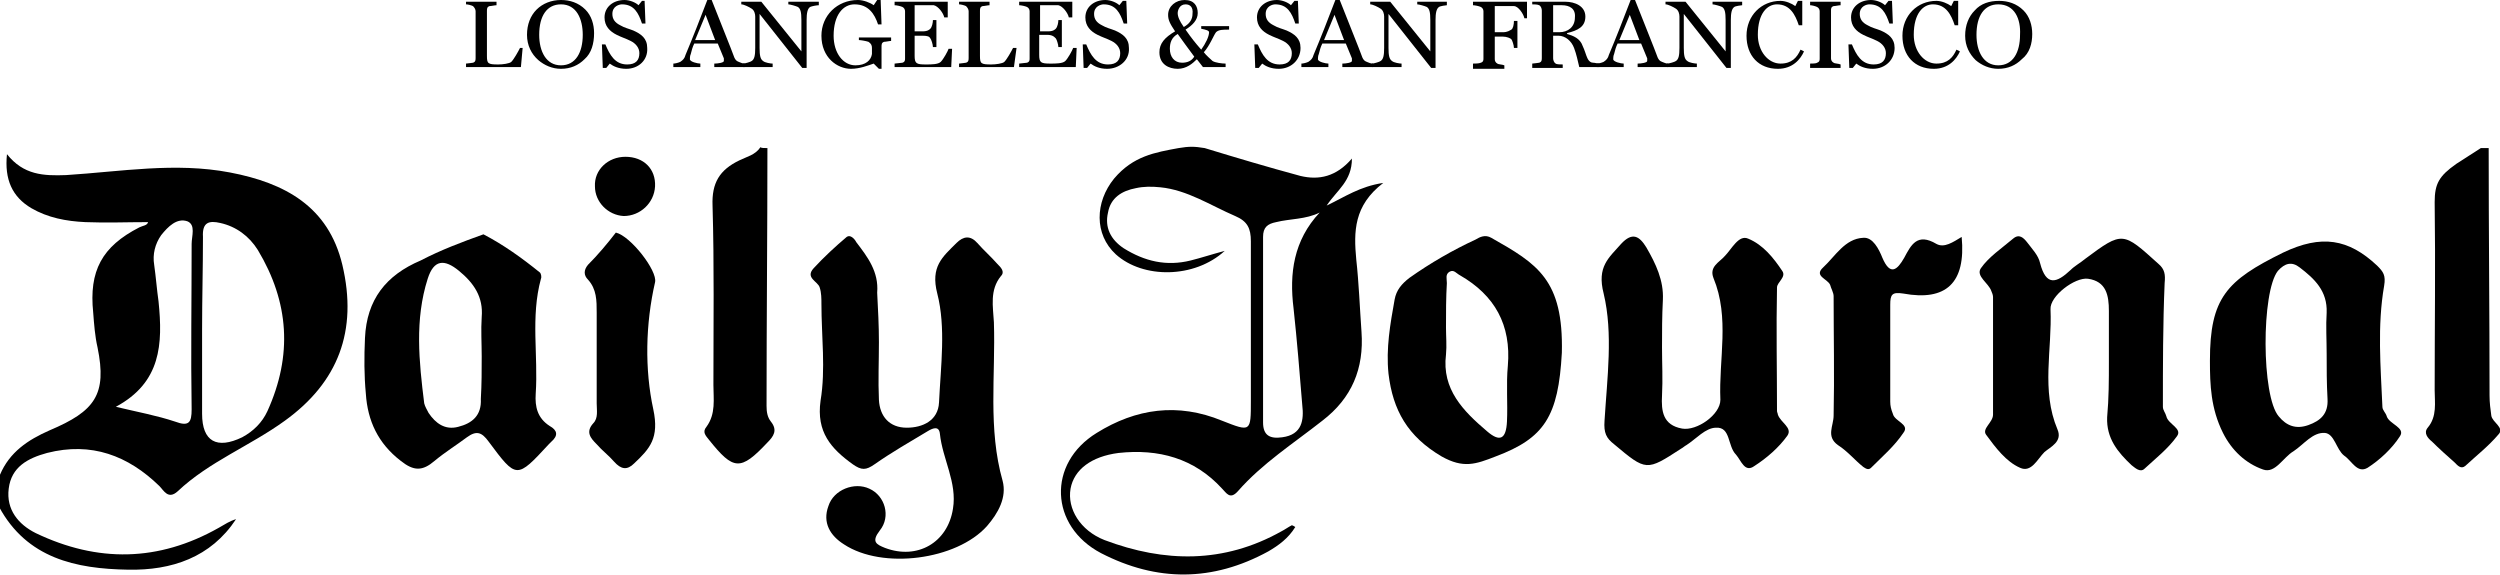 <svg height="66" viewBox="0 0 287 66" width="287" xmlns="http://www.w3.org/2000/svg"><path d="m0 54.5c1.1-2.6 3.2-4 5.7-5.1 5.2-2.2 6.6-4.1 5.5-9.5-.3-1.3-.4-2.7-.5-4-.5-4.8 1-7.6 5.3-9.8.4-.2.9-.2 1-.6-2.4 0-4.8.1-7.2 0-2.2-.1-4.3-.5-6.2-1.6-2.2-1.3-3.1-3.3-2.8-6.2 1.9 2.4 4.2 2.5 6.8 2.4 6.3-.4 12.5-1.5 18.8-.3s11.3 3.9 12.9 10.6c1.8 7.6-.5 13.5-6.6 17.9-4 2.9-8.7 4.7-12.3 8.1-1.1 1-1.6-.1-2.1-.6-3.6-3.5-7.8-5.1-12.9-3.8-2.2.6-4.1 1.6-4.4 4.1-.3 2.4 1.1 4.1 3.1 5.1 7.1 3.4 14.1 3.3 21-.6.7-.4 1.3-.8 2-1-2.9 4.4-7.4 5.9-12.4 5.8-6-.1-11.6-1.3-14.8-7.2.1-1.1.1-2.4.1-3.7zm23.2-16.7v9.7c0 3.2 1.7 4.1 4.6 2.7 1.3-.7 2.3-1.7 2.9-3 2.9-6.4 2.5-12.5-1.1-18.5-1-1.6-2.5-2.7-4.3-3.1-1.3-.3-2.1-.1-2 1.6 0 3.5-.1 7.1-.1 10.6zm-9.9 8.9c2.5.6 4.7 1 6.8 1.7 1.6.6 1.9.1 1.9-1.4-.1-6.3 0-12.7 0-19 0-.9.5-2.2-.5-2.6-1.2-.4-2.2.6-3 1.6-.7 1-1 2.2-.8 3.4.2 1.4.3 2.8.5 4.2.5 4.9.3 9.3-4.9 12.1z"/><path d="m138.3 17c3.6 1.1 7.3 2.2 11 3.2 2.1.5 4.1.1 5.9-2 0 2.6-1.7 3.6-2.9 5.4 2.1-1 3.8-2.2 6.5-2.6-3.4 2.6-3.4 5.6-3.1 8.8.3 2.7.4 5.5.6 8.3.3 4.2-1.1 7.6-4.5 10.2-3.3 2.6-6.9 4.9-9.7 8.1-.9 1-1.3.2-1.8-.3-3.2-3.5-7.3-4.6-11.9-4.1-3.1.4-5.1 1.9-5.5 4.1-.4 2.3 1.1 4.8 3.9 5.9 6.9 2.6 13.7 2.7 20.3-1 .4-.2.8-.5 1.2-.7 0 0 .1 0 .4.2-.8 1.3-1.9 2.1-3.1 2.8-6.4 3.5-12.8 3.5-19.2.2-5.9-3.1-6.2-10.3-.5-13.8 4.5-2.8 9.3-3.5 14.4-1.4 3.3 1.3 3.3 1.3 3.3-2.3 0-6.1 0-12.2 0-18.3 0-1.5-.4-2.3-1.8-2.9-2.8-1.2-5.5-3-8.6-3.3-1-.1-1.9-.1-2.8.1-1.6.3-2.9 1.1-3.2 2.8-.4 1.7.3 3.1 1.8 4.1 2.4 1.5 4.9 2.1 7.7 1.4 1.2-.3 2.4-.7 3.9-1.1-3.5 3.2-9.4 3.2-12.5.4-2.5-2.3-2.4-6-.2-8.7 2.2-2.6 4.7-3 7.4-3.5 1.2-.2 1.8-.2 3 0zm13.2 7.4c-1.6.8-3.4.7-5 1.1-1 .2-1.5.6-1.5 1.7v21.3c0 1.5.8 1.9 2.2 1.7 2.3-.3 2.5-2 2.3-3.7-.3-3.7-.6-7.4-1-11.1-.5-4 0-7.8 3-11z"/><path d="m285.7 17c0 9.5.1 18.9.1 28.4 0 .8.1 1.6.2 2.3.1.8 1.6 1.4.8 2.2-1.1 1.3-2.5 2.4-3.8 3.6-.5.4-.9-.1-1.2-.4-.9-.8-1.8-1.6-2.6-2.4-.5-.4-1-1-.5-1.6 1.1-1.3.8-2.9.8-4.3 0-7.2.1-14.4 0-21.6 0-2.1.5-3 2.5-4.4.9-.6 1.9-1.2 2.8-1.8z"/><path d="m88.1 17c0 9.9-.1 19.7-.1 29.6 0 .7.1 1.3.5 1.8.8 1 .3 1.7-.4 2.4-3.1 3.3-3.9 3.2-6.7-.3-.4-.5-.8-.9-.3-1.5 1.1-1.5.8-3.2.8-4.8 0-6.9.1-13.8-.1-20.6-.1-2.6.8-4.1 3.1-5.2.8-.4 1.8-.6 2.4-1.5.1.1.4.1.8.1z"/><path d="m100.9 39.3c0 2.2-.1 4.4 0 6.6.1 1.9 1.2 3.2 3.2 3.2 1.8 0 3.6-.8 3.7-2.9.2-4.2.8-8.6-.2-12.5-.8-3.1.6-4.2 2.2-5.8.8-.8 1.6-.9 2.4 0 .7.8 1.6 1.6 2.3 2.4.4.4.9.9.4 1.4-1.3 1.6-.9 3.5-.8 5.3.2 6.1-.7 12.2 1 18.2.5 1.9-.5 3.7-1.8 5.2-3.5 3.9-12 5-16.4 2.1-1.6-1-2.5-2.5-1.8-4.4.6-1.9 3-2.8 4.7-2 1.8.8 2.5 3.2 1.2 4.8-1 1.3-.4 1.6.6 2 3.7 1.4 7.2-.6 7.8-4.5.5-3-1.2-5.7-1.5-8.6-.1-1-.9-.6-1.4-.3-2 1.2-4.1 2.4-6.1 3.8-1 .7-1.5.7-2.5 0-2.5-1.8-4.2-3.7-3.7-7.3.6-3.6.1-7.4.1-11.1 0-.6 0-1.3-.2-1.9-.2-.7-1.7-1.1-.7-2.2 1.2-1.3 2.5-2.5 3.8-3.6.4-.3.9.2 1.1.6 1.3 1.7 2.6 3.4 2.4 5.8.1 1.9.2 3.8.2 5.7z"/><path d="m242.1 41.6c0-2 0-4 0-5.9 0-1.8-.3-3.4-2.4-3.7-1.5-.2-4.4 2-4.3 3.5.2 4.6-1.1 9.3.8 13.8.6 1.4-.8 2-1.5 2.6-.8.8-1.5 2.4-2.8 1.8-1.6-.7-2.8-2.3-3.9-3.8-.5-.7.8-1.4.8-2.3 0-4.5 0-9 0-13.5 0-.2-.1-.5-.2-.7-.3-.9-1.8-1.7-1.2-2.6.9-1.3 2.4-2.3 3.7-3.4.7-.6 1.2-.1 1.6.4.6.8 1.3 1.5 1.5 2.4.7 2.7 1.9 2.3 3.5.8.5-.5 1.1-.8 1.7-1.3 4.3-3.2 4.3-3.1 8.4.6.7.6.8 1.2.7 2.2-.2 4.7-.2 9.5-.2 14.2 0 .4.3.7.4 1.1.2.9 1.9 1.4 1.2 2.3-1 1.4-2.4 2.5-3.7 3.7-.5.5-1.1-.1-1.5-.4-1.6-1.5-2.9-3.1-2.8-5.5.2-2.2.2-4.3.2-6.3z"/><path d="m190.8 39.9c0 1.8.1 3.6 0 5.5-.1 1.8.1 3.4 2.3 3.8 1.7.3 4.4-1.6 4.4-3.3-.2-4.7 1.1-9.4-.8-14-.5-1.3.7-1.8 1.3-2.5.8-.8 1.6-2.5 2.7-2 1.7.7 2.9 2.2 3.9 3.7.5.7-.6 1.3-.6 1.9-.1 4.7 0 9.5 0 14.2 0 .1.1.3.1.4.3.9 1.7 1.5 1.1 2.4-1 1.4-2.4 2.6-3.8 3.5-1.1.8-1.5-.6-2.1-1.3-1-1-.6-3.2-2.3-3.1-1.2 0-2.3 1.3-3.4 2-.2.1-.4.3-.6.4-4 2.6-4 2.6-7.7-.5-.9-.7-1.2-1.3-1.1-2.7.3-4.9 1-10-.1-14.6-.8-3.1.6-4.1 2-5.7 1.3-1.4 2.1-.9 2.9.4 1.1 1.9 2 3.8 1.9 6-.1 1.9-.1 3.7-.1 5.5z"/><path d="m55.5 26.9c2.3 1.2 4.4 2.7 6.5 4.4.1.1.2.5.1.7-1.2 4.4-.3 8.8-.6 13.2-.1 1.5.2 2.8 1.6 3.7.9.5 1 1.1.2 1.8-.1.1-.2.2-.3.3-3.7 4-3.7 4-6.9-.3-.8-1.1-1.4-1.3-2.5-.5-1.2.9-2.5 1.7-3.7 2.7-1.4 1.2-2.4 1.2-3.9 0-2.6-2-3.8-4.6-4-7.7-.2-2.1-.2-4.2-.1-6.4.2-4.4 2.4-7.2 6.4-8.9 2.3-1.2 4.7-2.1 7.2-3zm-.2 14c0-1.5-.1-3 0-4.5.2-2.3-.9-3.9-2.6-5.3s-2.9-1.3-3.6.9c-1.5 4.7-1 9.5-.4 14.3.1.4.3.7.5 1.1.8 1.2 1.9 2 3.4 1.6 1.6-.4 2.7-1.3 2.6-3.2.1-1.7.1-3.3.1-4.9z"/><path d="m253.7 41.4c0-7.2 1.9-9.2 8.4-12.4 4.4-2.1 7.5-1.6 10.8 1.5.7.7 1 1.1.8 2.3-.8 4.6-.4 9.3-.2 13.9 0 .4.4.7.5 1.1.3.9 2.2 1.3 1.5 2.3-.9 1.4-2.3 2.7-3.7 3.6-1.2.7-1.8-.8-2.7-1.4-.9-.7-1.1-2.5-2.2-2.6-1.4-.1-2.4 1.3-3.6 2.1-1.2.7-2.1 2.6-3.5 2.1-2-.7-3.6-2.2-4.6-4.2-1.4-2.8-1.5-5.5-1.5-8.3zm13.4-.8c0-1.6-.1-3.2 0-4.7.1-2.5-1.4-3.9-3.1-5.2-.9-.7-1.7-.5-2.5.4-1.9 2.4-1.9 14.4.1 16.7.9 1.1 2 1.5 3.4 1s2.3-1.3 2.2-3c-.1-1.8-.1-3.5-.1-5.2z"/><path d="m179.3 40.5c-.4 7.3-2 9.8-7.6 11.9-2.3.9-3.7 1.4-6.2 0-3.9-2.3-5.6-5.3-6.1-9.5-.3-2.9.2-5.7.7-8.5.2-1.1.8-1.8 1.7-2.5 2.4-1.7 5-3.2 7.6-4.4.5-.3 1.1-.6 1.8-.2 5.3 3 8.3 4.8 8.1 13.2zm-13.3-2.9c0 1 .1 2.1 0 3.1-.5 4 2 6.5 4.7 8.8 1.5 1.3 2.2.9 2.3-1.1.1-2.1-.1-4.3.1-6.4.4-4.7-1.5-8.1-5.5-10.4-.4-.2-.7-.7-1.2-.4s-.3.8-.3 1.3c-.1 1.6-.1 3.4-.1 5.1z"/><path d="m225.2 27.2c.5 5.3-1.8 7.4-6.7 6.5-1.3-.2-1.5.1-1.5 1.3v11.1c0 .5.1.9.3 1.4.2.9 2 1.2 1.2 2.2-1 1.5-2.4 2.7-3.7 4-.3.3-.6.1-.9-.1-1-.8-1.8-1.8-2.9-2.5-1.4-1-.5-2.2-.5-3.4.1-4.6 0-9.2 0-13.7 0-.4-.3-.9-.4-1.3-.3-.7-1.9-1-.8-2 1.4-1.3 2.5-3.3 4.6-3.4 1.1-.1 1.8 1.3 2.2 2.3.9 2.1 1.7 1.4 2.5 0 .8-1.5 1.5-2.9 3.7-1.6.9.5 1.9-.2 2.9-.8z"/><path d="m70.7 26.7c1.7.4 4.8 4.4 4.5 5.7-1.1 4.8-1.2 10-.2 14.6.7 3.3-.4 4.5-2.2 6.2-.8.8-1.5.7-2.3-.2-.6-.7-1.4-1.3-2-2-.7-.7-1.3-1.4-.4-2.4.6-.6.4-1.5.4-2.3 0-3.5 0-7 0-10.4 0-1.4 0-2.7-1-3.8-.5-.5-.5-1.1 0-1.7 1.1-1.1 2.2-2.4 3.2-3.7z"/><path d="m71.8 18c2.1 0 3.5 1.4 3.4 3.4-.1 1.9-1.7 3.4-3.6 3.4-1.8-.1-3.3-1.6-3.3-3.4-.1-1.9 1.5-3.4 3.5-3.4z"/><path d="m59.8 7.7h-6.3v-.4c.2 0 .7-.1.8-.1.3-.1.3-.3.3-.6v-5.3c0-.2-.1-.4-.3-.6-.2-.1-.6-.2-.8-.2v-.3h3.5v.4c-.2 0-.6.1-.8.1-.3.1-.3.3-.3.6v5.1c0 .9.1 1 1.3 1 .5 0 1.3-.1 1.5-.3.3-.3.8-1.2 1-1.6h.3z"/><path d="m67.1 6.8c-.7.7-1.6 1.1-2.7 1.1-1 0-1.9-.4-2.6-1-.8-.7-1.3-1.7-1.3-2.9s.4-2.2 1.1-2.9 1.7-1.1 2.8-1.1c1 0 2 .3 2.8 1.1.7.7 1 1.7 1 2.7 0 1.2-.3 2.3-1.1 3zm-2.7-6.3c-1.6 0-2.5 1.3-2.5 3.5 0 1.9.8 3.5 2.5 3.5s2.5-1.5 2.5-3.5c0-1.8-.7-3.5-2.5-3.5z"/><path d="m71.9 7.9c-.9 0-1.5-.3-1.9-.6l-.4.5h-.4l-.1-2.7h.4c.5 1.2 1.1 2.3 2.5 2.3 1 0 1.4-.5 1.4-1.3 0-.6-.4-1.1-1-1.4s-1-.4-1.6-.7c-.8-.4-1.4-1-1.4-2 0-1.2 1-2 2.3-2 .6 0 1.3.3 1.6.6l.4-.5h.3l.1 2.6h-.4c-.4-1.2-.9-2.2-2.3-2.2-.3 0-1.1.2-1.1 1.1 0 .6.3 1 .9 1.3.5.3 1 .4 1.5.6.9.4 1.6.9 1.6 2 .1 1.4-1 2.4-2.4 2.4z"/><path d="m82 7.7v-.4c.4 0 1.1-.1 1.1-.3 0-.1 0-.2 0-.3l-.7-1.7h-2.7c-.2.4-.3.8-.4 1.2-.1.2-.1.5-.1.6 0 .3.9.5 1.2.5v.4h-3.1v-.4c.2 0 .6-.1.8-.2.3-.2.5-.4.6-.8.8-1.9 1.7-4.2 2.5-6.3h.5c1.1 2.8 2.2 5.5 2.6 6.6.1.2.2.4.5.5.2.1.5.2.7.2v.4zm-1-6-1.2 2.9h2.3z"/><path d="m93 .8c-.3.2-.4.7-.4 1.5v5.5h-.5l-4.9-6.2v3.9c0 .9.1 1.3.4 1.5.2.2.9.3 1.1.3v.4h-3.4v-.4c.2 0 .9-.2 1-.3.3-.2.4-.6.4-1.5v-3.6c0-.3-.1-.7-.4-.9s-.9-.5-1.2-.5v-.3h2.3l4.6 5.7v-3.6c0-.9-.1-1.3-.4-1.5-.2-.1-.9-.3-1.1-.3v-.3h3.5v.4c-.2 0-.8.1-1 .2z"/><path d="m101.5 4.8c-.3.1-.3.3-.3.6v2.5h-.3l-.6-.6c-.6.2-1.6.6-2.6.6-1.6 0-3.4-1.3-3.4-3.8 0-2.3 1.8-4.1 4.2-4.1.6 0 1.4.3 1.8.6l.4-.6h.4l.1 2.8h-.4c-.4-1.2-1.1-2.3-2.7-2.3-1.3 0-2.4 1.2-2.4 3.6 0 2 1.1 3.4 2.5 3.4 1.2 0 1.8-.6 1.9-1.3v-.7c0-.3-.1-.5-.4-.7-.3-.1-.9-.2-1.1-.2v-.3h3.7v.4c-.2 0-.6.1-.8.1z"/><path d="m109.2 7.7h-6.5v-.4c.2 0 .7-.1.9-.1.3-.1.3-.3.3-.5v-5.4c0-.2-.1-.4-.3-.5s-.7-.2-.9-.2v-.4h6.1v1.8h-.4c-.1-.5-.7-1.3-1.2-1.4-.3 0-.6 0-.9 0h-1.3v3h.9c.6 0 .8-.2.9-.3.2-.2.3-.7.3-1h.4v3.1h-.4c0-.3-.2-.9-.3-1-.1-.2-.3-.3-.9-.3h-.9v2.3c0 .9.2 1 1.3 1 .6 0 1.4 0 1.7-.3s.8-1.2.9-1.5h.4z"/><path d="m116.4 7.7h-6.3v-.4c.2 0 .7-.1.8-.1.3-.1.3-.3.3-.6v-5.3c0-.2-.1-.4-.3-.6-.2-.1-.6-.2-.8-.2v-.3h3.5v.4c-.2 0-.6.1-.8.1-.3.1-.3.3-.3.6v5.1c0 .9.1 1 1.3 1 .5 0 1.3-.1 1.5-.3.3-.3.8-1.2 1-1.6h.4z"/><path d="m123.5 7.7h-6.5v-.4c.2 0 .7-.1.9-.1.3-.1.3-.3.3-.5v-5.4c0-.2-.1-.4-.3-.5s-.7-.2-.9-.2v-.4h6.1v1.8h-.4c-.1-.5-.7-1.3-1.2-1.4-.3 0-.6 0-.9 0h-1.2v3h.9c.6 0 .8-.2.9-.3.2-.2.3-.7.3-1h.4v3.1h-.4c0-.3-.2-.9-.3-1-.2-.2-.4-.4-1-.4h-.9v2.3c0 .9.2 1 1.3 1 .6 0 1.4 0 1.7-.3s.8-1.2.9-1.5h.4z"/><path d="m127.1 7.9c-.9 0-1.5-.3-1.9-.6l-.4.5h-.4l-.1-2.7h.4c.5 1.2 1.1 2.3 2.5 2.3 1 0 1.4-.5 1.4-1.3 0-.6-.4-1.1-1-1.4s-1-.4-1.6-.7c-.8-.4-1.4-1-1.4-2 0-1.2 1-2 2.3-2 .6 0 1.3.3 1.6.6l.4-.5h.4l.1 2.6h-.4c-.4-1.2-.9-2.2-2.3-2.2-.3 0-1.1.2-1.1 1.1 0 .6.3 1 .9 1.3.5.3 1 .4 1.5.6.9.4 1.6.9 1.6 2 .1 1.4-1.1 2.4-2.5 2.4z"/><path d="m139.6 3.7c-.3.4-.7 1.5-1.4 2.3.3.4.8.8 1 1 .3.2 1.1.3 1.5.3v.4h-2.6l-.7-.9c-.5.5-1.2 1.1-2.2 1.1s-2.1-.5-2.1-1.9c0-1 .6-1.7 1.8-2.4-.6-.9-.8-1.3-.8-1.9 0-1 .9-1.7 1.9-1.7 1.1 0 1.5.7 1.5 1.5s-.6 1.4-1.4 1.9c.7 1 1.1 1.5 1.8 2.3.5-.7.9-1.5.9-2 0-.2-.4-.3-.9-.4v-.3h3.2v.4c-.7 0-1.2 0-1.5.3zm-4.4.2c-.7.4-.9 1-.9 1.7 0 .9.5 1.6 1.4 1.6.6 0 1.1-.2 1.4-.7-.6-.8-1.4-1.9-1.9-2.6zm.9-3.4c-.7 0-.9.7-.9 1 0 .4.2.9.7 1.6.7-.4 1-.9 1-1.5.1-.8-.3-1.1-.8-1.1z"/><path d="m146.8 7.9c-.9 0-1.5-.3-1.9-.6l-.4.5h-.4l-.1-2.7h.4c.5 1.2 1.1 2.3 2.5 2.3 1 0 1.4-.5 1.4-1.3 0-.6-.4-1.1-1-1.4s-1-.4-1.6-.7c-.8-.4-1.4-1-1.4-2 0-1.2 1-2 2.3-2 .6 0 1.3.3 1.6.6l.4-.5h.4l.1 2.6h-.4c-.4-1.2-.9-2.2-2.3-2.2-.3 0-1.1.2-1.1 1.1 0 .6.3 1 .9 1.3.5.3 1 .4 1.5.6.9.4 1.6.9 1.6 2 0 1.4-1.1 2.4-2.5 2.4z"/><path d="m154.1 7.7v-.4c.4 0 1.1-.1 1.1-.3 0-.1 0-.2 0-.3l-.7-1.7h-2.7c-.2.4-.3.8-.4 1.2-.1.2-.1.5-.1.6 0 .3.9.5 1.2.5v.4h-3.1v-.4c.2 0 .6-.1.8-.2.3-.2.5-.4.6-.8.8-1.9 1.7-4.2 2.5-6.3h.5c1.1 2.8 2.2 5.5 2.6 6.6.1.2.2.4.5.5.2.1.5.2.7.2v.4zm-.9-6-1.2 2.9h2.3z"/><path d="m165.2.8c-.3.2-.4.7-.4 1.5v5.5h-.5l-4.9-6.2v3.9c0 .9.1 1.3.4 1.5.2.2.9.3 1.1.3v.4h-3.4v-.4c.2 0 .9-.2 1-.3.3-.2.4-.6.4-1.5v-3.6c0-.3-.1-.7-.4-.9s-.9-.5-1.2-.5v-.3h2.3l4.6 5.7v-3.6c0-.9-.1-1.3-.4-1.5-.2-.1-.9-.3-1.1-.3v-.3h3.4v.4c-.1 0-.8.1-.9.2z"/><path d="m175 2.1c-.1-.5-.7-1.4-1.2-1.4-.3 0-.6 0-.9 0h-1.3v3h.9c.6 0 .8-.2 1-.3s.3-.6.3-1h.4v3.1h-.4c0-.3-.2-.9-.3-1s-.5-.3-1-.3h-.9v2.6c0 .2.1.4.3.5.1.1.6.1.8.2v.4h-3.6v-.6c.2 0 .7 0 .9-.1.3-.1.3-.3.3-.5v-5.4c0-.2-.1-.4-.3-.5s-.7-.2-.9-.2v-.4h6.2v1.9z"/><path d="m181.3 7.7c-.2-.8-.3-1.4-.6-2.2s-1-1.4-1.8-1.4h-.6v2.6c0 .2.1.5.3.6.1.1.6.1.8.1v.4h-3.5v-.5c.2 0 .7-.1.8-.1.3-.1.3-.3.3-.6v-5.4c0-.2-.1-.5-.3-.6s-.6-.1-.8-.1v-.3h3.8c1.1 0 2.3.5 2.3 1.7s-.9 1.6-2.1 1.9v.1c.7.2 1.5.5 1.8 1.4.2.4.4 1.1.5 1.3.2.5.5.6.7.6s.5.1.7.1v.4zm-2-7.1h-1v3.1h.7c1 0 1.8-.6 1.8-1.7.1-1-.6-1.4-1.5-1.4z"/><path d="m188 7.7v-.4c.4 0 1.1-.1 1.1-.3 0-.1 0-.2 0-.3l-.7-1.7h-2.7c-.2.4-.3.8-.4 1.2-.1.2-.1.5-.1.6 0 .3.9.5 1.2.5v.4h-3.1v-.4c.2 0 .6-.1.8-.2.3-.2.5-.4.6-.8.8-1.9 1.7-4.2 2.5-6.3h.5c1.1 2.8 2.2 5.5 2.6 6.6.1.2.2.4.5.5.2.1.5.2.7.2v.4zm-.9-6-1.2 2.9h2.3z"/><path d="m199.1.8c-.3.2-.4.7-.4 1.5v5.5h-.5l-4.9-6.2v3.9c0 .9.1 1.3.4 1.5.2.2.9.3 1.1.3v.4h-3.4v-.4c.2 0 .9-.2 1-.3.3-.2.4-.6.4-1.5v-3.6c0-.3-.1-.7-.4-.9s-.9-.5-1.2-.5v-.3h2.3l4.6 5.7v-3.6c0-.9-.1-1.3-.4-1.5-.2-.1-.9-.3-1.1-.3v-.3h3.4v.4c-.1 0-.8.1-.9.2z"/><path d="m204.1 7.9c-2.2 0-3.6-1.5-3.6-3.8s1.7-4 3.9-4c.6 0 1.3.3 1.7.6l.3-.6h.5v2.8h-.4c-.4-1.2-1-2.4-2.5-2.4-1.1 0-2.2 1-2.2 3.5 0 1.9 1.2 3.3 2.6 3.3 1.3 0 1.9-.7 2.3-1.6l.4.2c-.4.9-1.3 2-3 2z"/><path d="m207.8 7.7v-.4c.2 0 .7 0 .8-.1.3-.1.3-.3.3-.5v-5.4c0-.2-.1-.4-.3-.5s-.6-.2-.8-.2v-.4h3.5v.4c-.2 0-.6.1-.8.1-.3.1-.3.3-.3.5v5.5c0 .2.1.4.3.5.1.1.6.1.8.2v.4h-3.5z"/><path d="m215 7.9c-.9 0-1.5-.3-1.9-.6l-.4.5h-.4l-.1-2.7h.4c.5 1.2 1.1 2.3 2.5 2.3 1 0 1.4-.5 1.4-1.3 0-.6-.4-1.1-1-1.4s-1-.4-1.6-.7c-.8-.4-1.4-1-1.4-2 0-1.2 1-2 2.3-2 .6 0 1.3.3 1.6.6l.4-.5h.4l.1 2.6h-.4c-.4-1.2-.9-2.2-2.3-2.2-.3 0-1.1.2-1.1 1.1 0 .6.3 1 .9 1.3.5.3 1 .4 1.5.6.9.4 1.6.9 1.6 2 0 1.4-1.1 2.4-2.5 2.4z"/><path d="m222 7.9c-2.2 0-3.6-1.5-3.6-3.8s1.7-4 3.9-4c.6 0 1.3.3 1.7.6l.3-.6h.5v2.8h-.4c-.4-1.2-1-2.4-2.5-2.4-1.1 0-2.2 1-2.2 3.5 0 1.9 1.2 3.3 2.6 3.3 1.3 0 1.9-.7 2.3-1.6l.4.2c-.4.9-1.3 2-3 2z"/><path d="m232.1 6.8c-.7.7-1.6 1.1-2.7 1.1-1 0-1.9-.4-2.6-1-.7-.7-1.2-1.6-1.2-2.8s.4-2.2 1.1-2.9c.7-.8 1.7-1.1 2.8-1.1 1 0 2 .3 2.8 1.1.7.7 1 1.7 1 2.7 0 1.1-.3 2.2-1.2 2.9zm-2.7-6.3c-1.6 0-2.5 1.3-2.5 3.5 0 1.9.8 3.5 2.5 3.5s2.5-1.5 2.5-3.5c.1-1.8-.6-3.5-2.5-3.5z"/></svg>